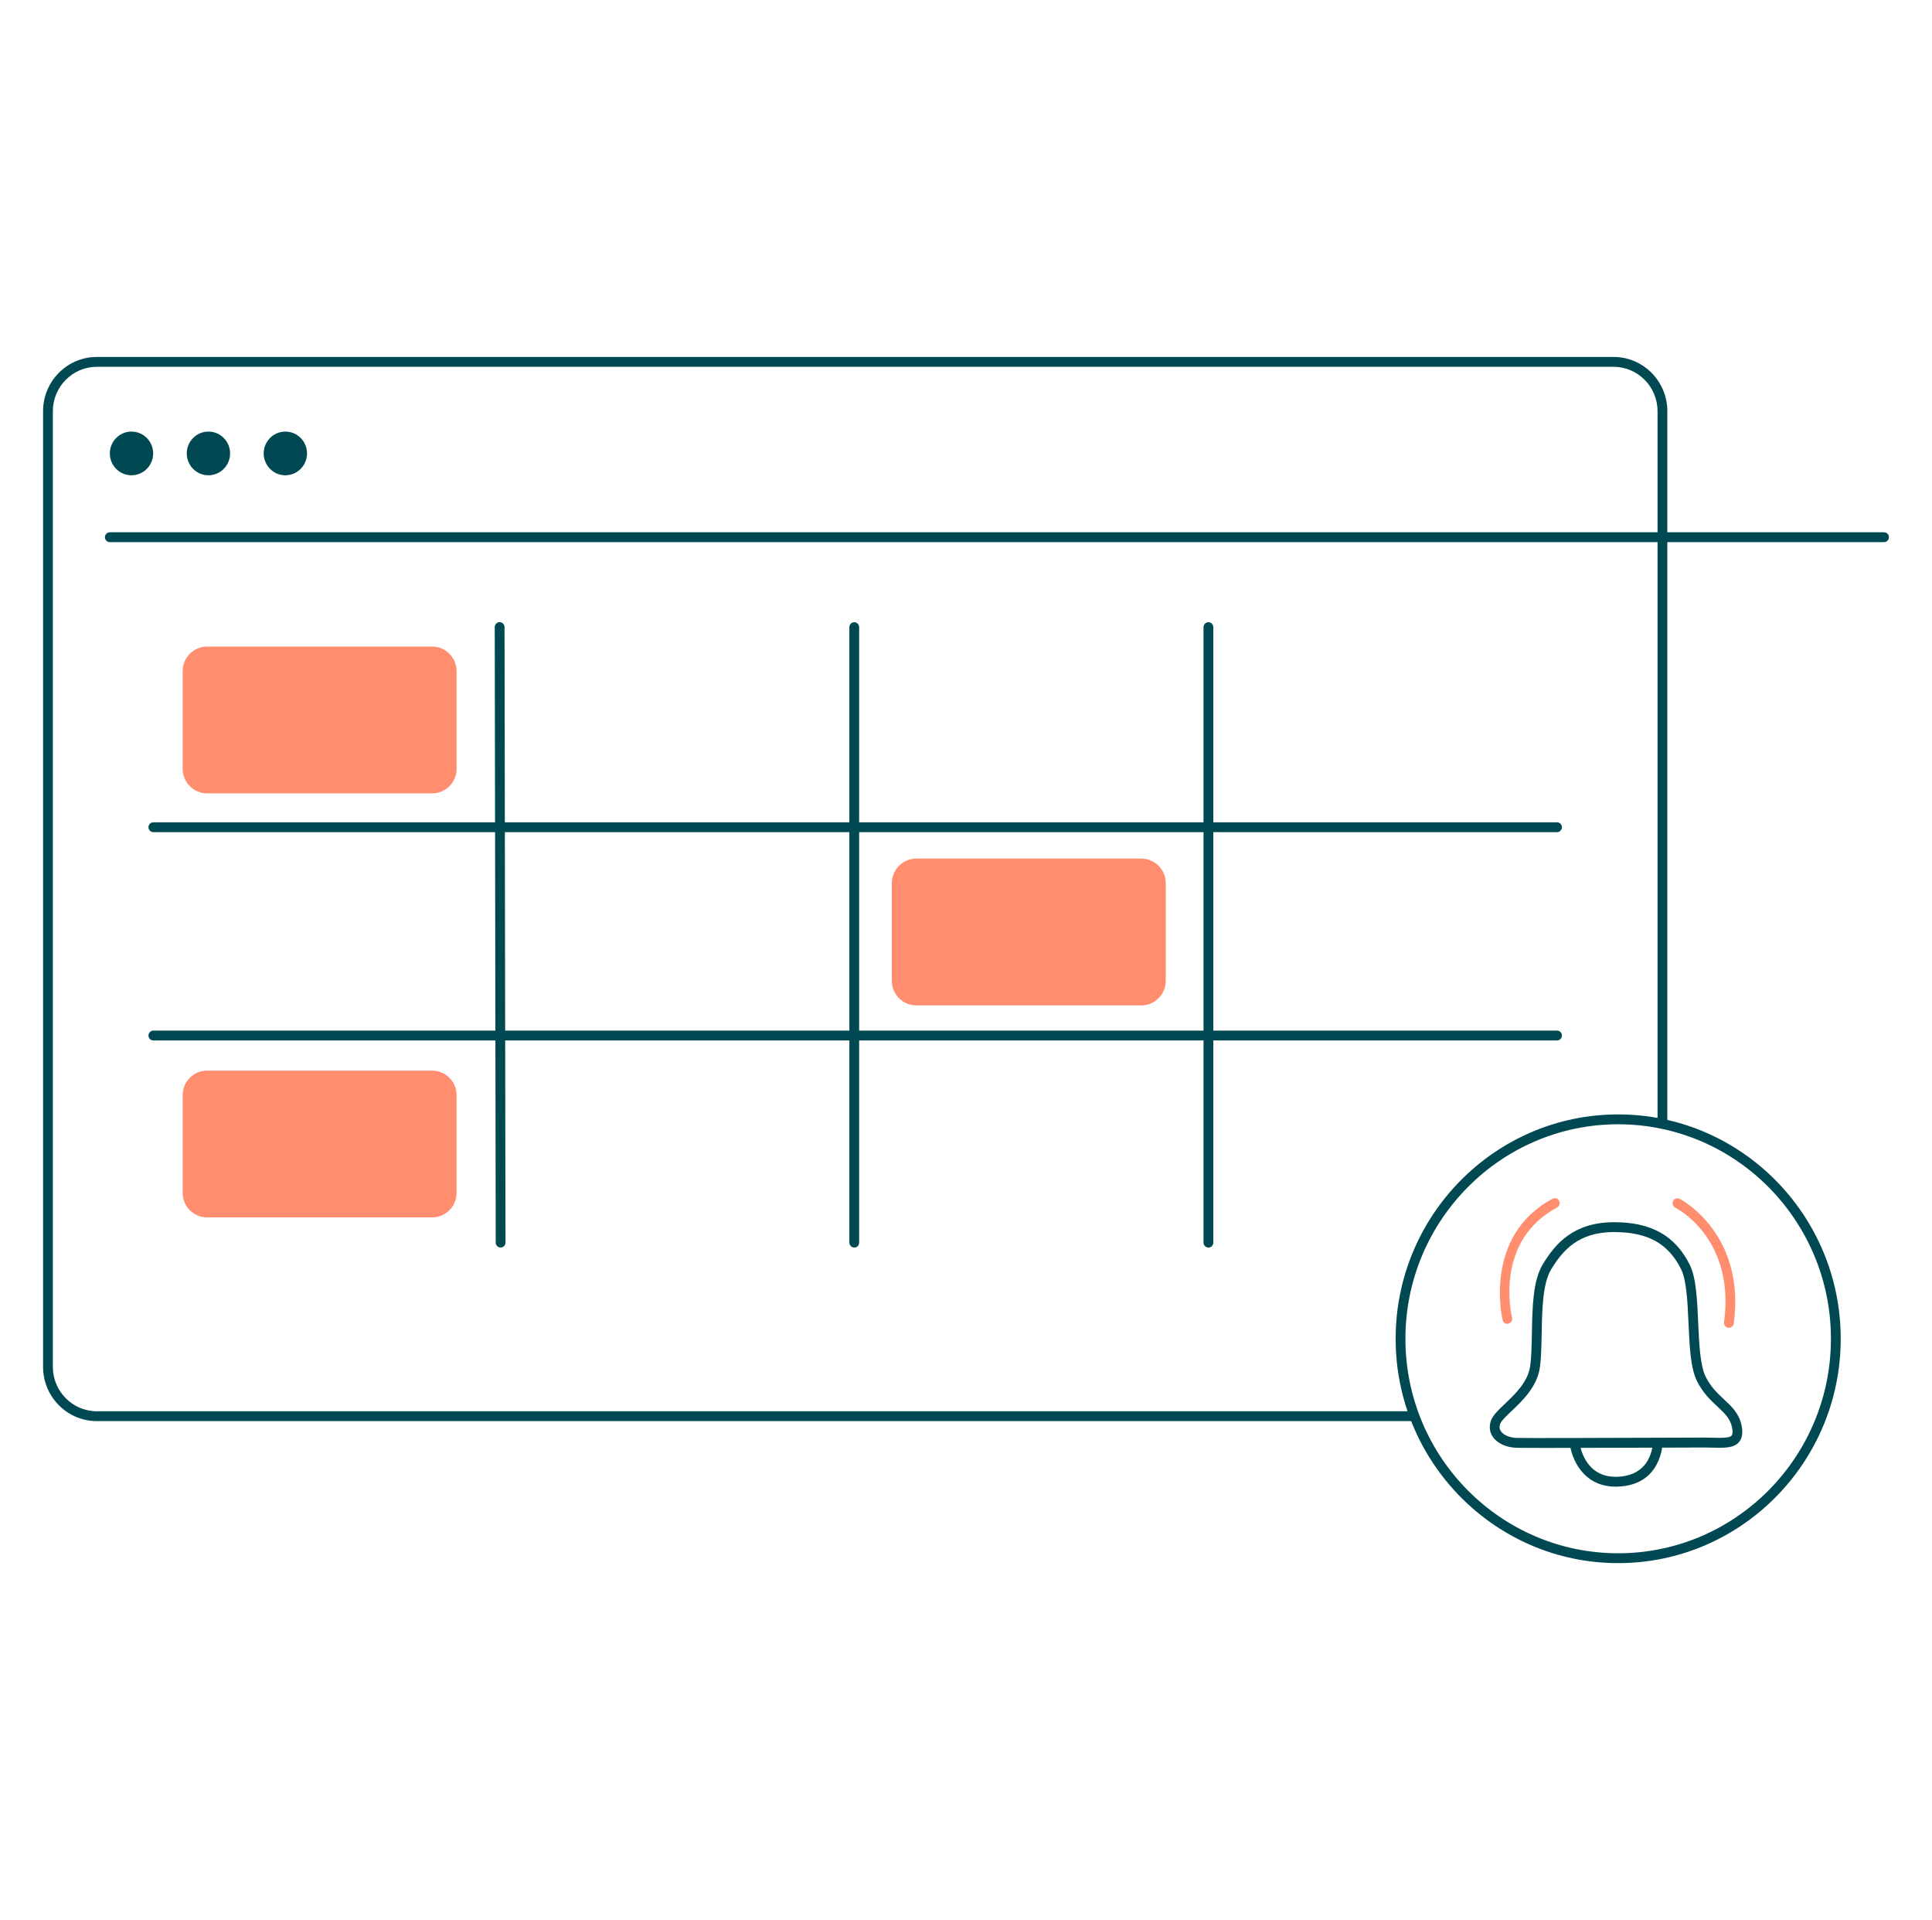<svg width="157" height="156" viewBox="0 0 157 156" fill="none" xmlns="http://www.w3.org/2000/svg">
<g clip-path="url(#clip0_7473_13943)">
<path d="M114.606 115.462H7.872C5.459 115.462 3.5 113.487 3.5 111.055V33.407C3.5 30.975 5.459 29 7.872 29H131.12C133.532 29 135.492 30.975 135.492 33.407V90.944C135.492 91.164 135.313 91.345 135.094 91.345C134.876 91.345 134.697 91.164 134.697 90.944V33.407C134.697 31.42 133.091 29.801 131.12 29.801H7.872C5.901 29.801 4.295 31.42 4.295 33.407V111.055C4.295 113.042 5.901 114.661 7.872 114.661H114.606C114.825 114.661 115.003 114.841 115.003 115.061C115.003 115.282 114.825 115.462 114.606 115.462Z" fill="#004952"/>
<path d="M153.102 44.047H8.925C8.706 44.047 8.527 43.867 8.527 43.647C8.527 43.426 8.706 43.246 8.925 43.246H153.102C153.321 43.246 153.5 43.426 153.5 43.647C153.5 43.867 153.321 44.047 153.102 44.047Z" fill="#004952"/>
<path d="M10.685 38.615C11.658 38.615 12.446 37.82 12.446 36.84C12.446 35.86 11.658 35.065 10.685 35.065C9.713 35.065 8.925 35.86 8.925 36.84C8.925 37.82 9.713 38.615 10.685 38.615Z" fill="#004952"/>
<path d="M16.937 38.615C17.91 38.615 18.698 37.82 18.698 36.84C18.698 35.86 17.91 35.065 16.937 35.065C15.965 35.065 15.177 35.86 15.177 36.84C15.177 37.82 15.965 38.615 16.937 38.615Z" fill="#004952"/>
<path d="M23.189 38.615C24.162 38.615 24.95 37.82 24.95 36.84C24.95 35.86 24.162 35.065 23.189 35.065C22.217 35.065 21.429 35.86 21.429 36.84C21.429 37.82 22.217 38.615 23.189 38.615Z" fill="#004952"/>
<path d="M126.53 67.612H12.463C12.244 67.612 12.065 67.431 12.065 67.211C12.065 66.991 12.244 66.811 12.463 66.811H126.53C126.748 66.811 126.927 66.991 126.927 67.211C126.927 67.431 126.748 67.612 126.53 67.612Z" fill="#004952"/>
<path d="M126.53 84.534H12.463C12.244 84.534 12.065 84.354 12.065 84.133C12.065 83.913 12.244 83.733 12.463 83.733H126.53C126.748 83.733 126.927 83.913 126.927 84.133C126.927 84.354 126.748 84.534 126.53 84.534Z" fill="#004952"/>
<path d="M98.199 101.36C97.981 101.36 97.802 101.18 97.802 100.959V50.954C97.802 50.733 97.981 50.553 98.199 50.553C98.418 50.553 98.597 50.733 98.597 50.954V100.963C98.597 101.184 98.418 101.364 98.199 101.364V101.36Z" fill="#004952"/>
<path d="M69.42 101.36C69.201 101.36 69.022 101.18 69.022 100.959V50.954C69.022 50.733 69.201 50.553 69.42 50.553C69.638 50.553 69.817 50.733 69.817 50.954V100.963C69.817 101.184 69.638 101.364 69.42 101.364V101.36Z" fill="#004952"/>
<path d="M40.681 101.36C40.462 101.36 40.284 101.18 40.284 100.96L40.204 50.95C40.204 50.73 40.383 50.549 40.602 50.549C40.82 50.549 40.999 50.73 40.999 50.95L41.078 100.96C41.078 101.18 40.9 101.36 40.681 101.36Z" fill="#004952"/>
<path d="M92.746 69.759H74.46C73.362 69.759 72.473 70.656 72.473 71.762V79.683C72.473 80.789 73.362 81.686 74.46 81.686H92.746C93.844 81.686 94.734 80.789 94.734 79.683V71.762C94.734 70.656 93.844 69.759 92.746 69.759Z" fill="#FF8D6E"/>
<path d="M35.117 52.533H16.83C15.732 52.533 14.843 53.429 14.843 54.536V62.456C14.843 63.562 15.732 64.459 16.83 64.459H35.117C36.214 64.459 37.104 63.562 37.104 62.456V54.536C37.104 53.429 36.214 52.533 35.117 52.533Z" fill="#FF8D6E"/>
<path d="M35.117 86.986H16.83C15.732 86.986 14.843 87.883 14.843 88.989V96.909C14.843 98.016 15.732 98.912 16.83 98.912H35.117C36.214 98.912 37.104 98.016 37.104 96.909V88.989C37.104 87.883 36.214 86.986 35.117 86.986Z" fill="#FF8D6E"/>
<path d="M125.11 117.638C124.149 117.638 123.465 117.638 123.246 117.63C122.42 117.61 121.68 117.273 121.319 116.752C121.052 116.372 120.993 115.923 121.148 115.454C121.299 115.002 121.74 114.581 122.3 114.052C123.131 113.263 124.164 112.281 124.347 110.987C124.451 110.25 124.47 109.309 124.486 108.311C124.526 106.22 124.566 104.057 125.365 102.735C126.39 101.036 127.881 99.301 131.171 99.301C134.192 99.301 136.143 100.403 137.316 102.763C137.837 103.812 137.916 105.583 138 107.462C138.075 109.173 138.158 110.943 138.6 111.841C139.021 112.69 139.569 113.203 140.102 113.7C140.734 114.289 141.33 114.845 141.529 115.831C141.644 116.42 141.577 116.852 141.322 117.157C140.901 117.662 140.114 117.642 139.212 117.618C139.005 117.614 138.79 117.606 138.568 117.606C138.095 117.606 136.676 117.61 134.876 117.618C131.779 117.626 127.543 117.642 125.11 117.642V117.638ZM131.171 100.099C128.282 100.099 127.002 101.565 126.044 103.147C125.357 104.285 125.317 106.432 125.281 108.323C125.261 109.345 125.245 110.31 125.134 111.1C124.912 112.67 123.715 113.808 122.845 114.633C122.404 115.05 121.99 115.442 121.903 115.707C121.827 115.931 121.851 116.119 121.971 116.292C122.189 116.604 122.698 116.812 123.266 116.828C124.029 116.848 130.555 116.828 134.872 116.812C136.672 116.808 138.095 116.8 138.568 116.8C138.798 116.8 139.021 116.804 139.236 116.812C139.879 116.828 140.543 116.844 140.718 116.636C140.802 116.532 140.817 116.304 140.754 115.983C140.607 115.254 140.15 114.825 139.569 114.285C139.013 113.764 138.381 113.179 137.896 112.197C137.376 111.148 137.296 109.377 137.213 107.498C137.137 105.787 137.054 104.017 136.612 103.123C135.575 101.036 133.902 100.103 131.179 100.103L131.171 100.099Z" fill="#004952"/>
<path d="M131.287 120.786C128.624 120.786 127.686 118.475 127.562 117.241L128.353 117.161L127.956 117.201L128.353 117.161C128.365 117.277 128.679 119.985 131.287 119.985C131.31 119.985 131.334 119.985 131.358 119.985C134.263 119.933 134.315 117.309 134.315 117.201H135.11C135.11 117.237 135.066 120.722 131.37 120.786C131.342 120.786 131.314 120.786 131.287 120.786Z" fill="#004952"/>
<path d="M140.5 107.878C140.5 107.878 140.464 107.878 140.444 107.878C140.225 107.85 140.074 107.646 140.102 107.426C141.016 100.679 136.338 98.215 136.136 98.115C135.941 98.015 135.861 97.775 135.961 97.578C136.06 97.382 136.299 97.302 136.493 97.398C136.549 97.426 141.883 100.202 140.889 107.534C140.861 107.734 140.69 107.878 140.496 107.878H140.5Z" fill="#FF8D6E"/>
<path d="M122.492 107.554C122.313 107.554 122.15 107.434 122.106 107.25C122.09 107.181 120.488 100.427 126.164 97.398C126.359 97.294 126.597 97.37 126.7 97.567C126.804 97.763 126.728 98.003 126.534 98.107C121.414 100.84 122.813 106.805 122.873 107.057C122.925 107.274 122.798 107.49 122.583 107.542C122.551 107.55 122.519 107.554 122.488 107.554H122.492Z" fill="#FF8D6E"/>
<path d="M131.498 127C121.526 127 113.414 118.823 113.414 108.772C113.414 98.72 121.526 90.543 131.498 90.543C141.47 90.543 149.582 98.72 149.582 108.772C149.582 118.823 141.47 127 131.498 127ZM131.498 91.345C121.963 91.345 114.209 99.161 114.209 108.772C114.209 118.383 121.963 126.199 131.498 126.199C141.033 126.199 148.787 118.383 148.787 108.772C148.787 99.161 141.033 91.345 131.498 91.345Z" fill="#004952"/>
</g>
<defs>
<clipPath id="clip0_7473_13943">
<rect width="150" height="98" fill="white" transform="translate(3.5 29)"/>
</clipPath>
</defs>
</svg>

